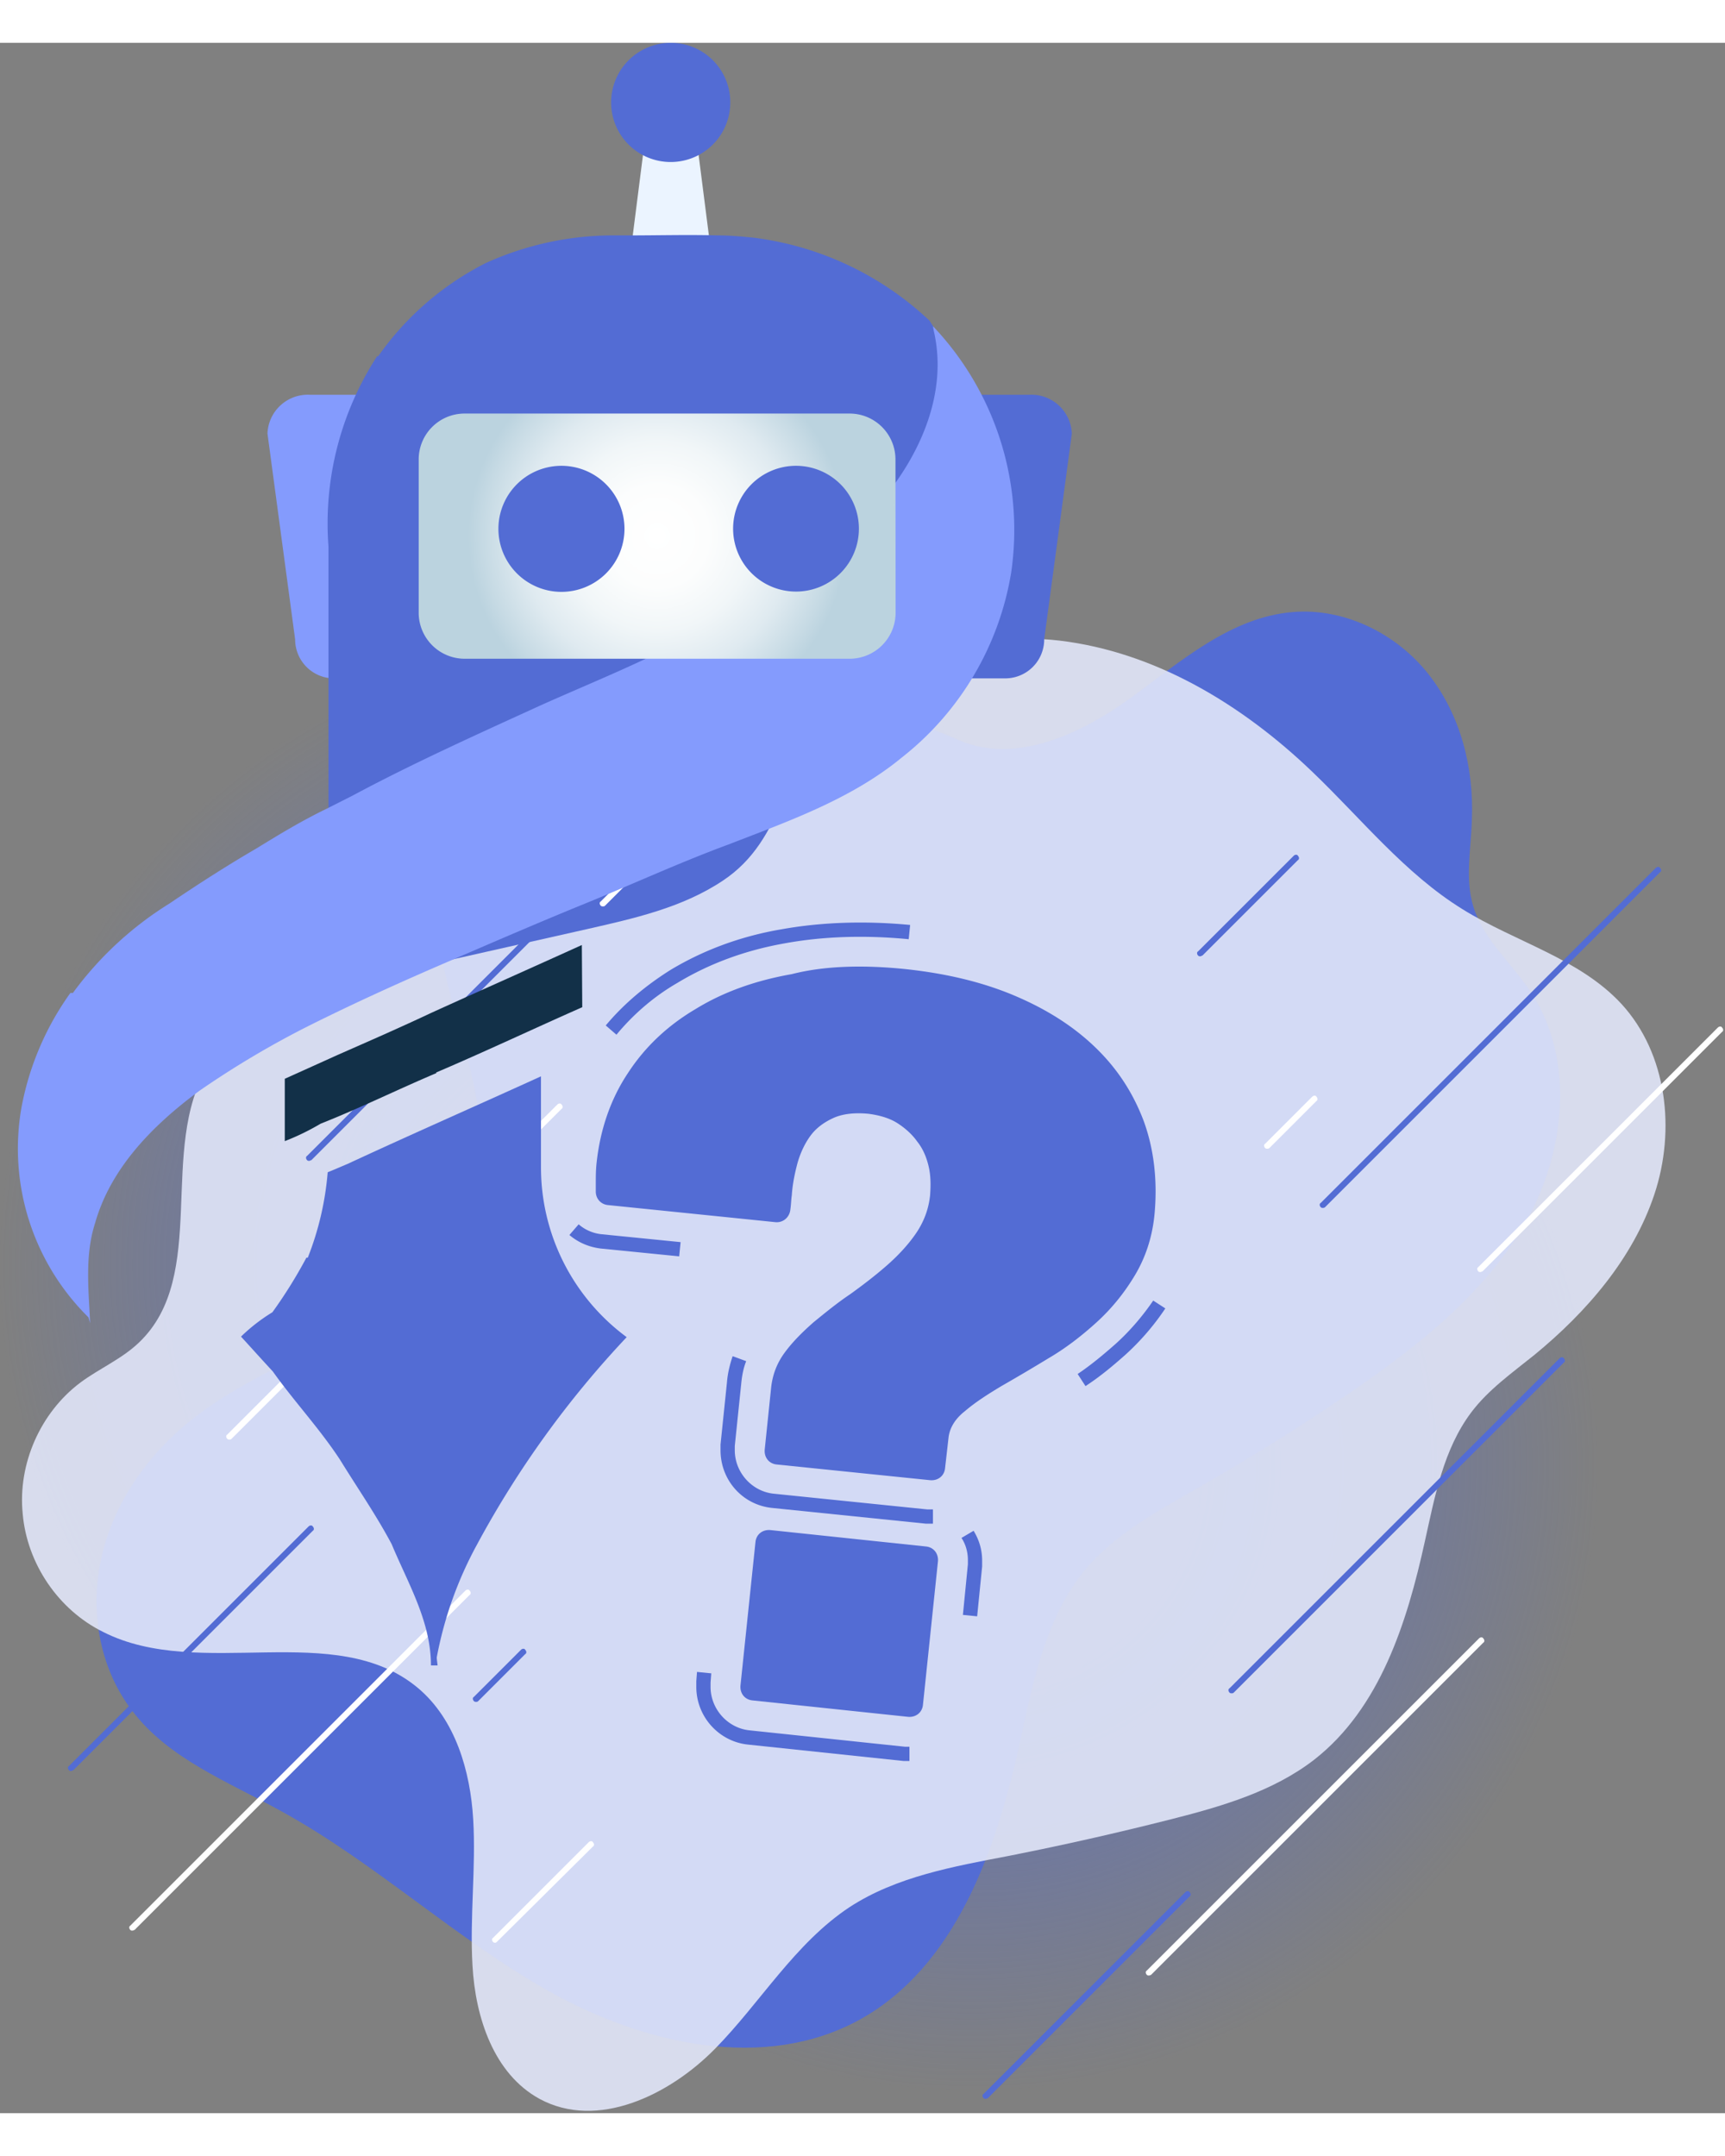 <svg width="400" height="500" viewBox="0 0 639 767" fill="none" xmlns="http://www.w3.org/2000/svg"><rect x="0" y="0" width="639" height="767" fill="#808080" stroke="none"/><g opacity=".5"><path d="M231.579 684.464c127.898 0 231.58-103.682 231.58-231.579 0-127.898-103.682-231.58-231.58-231.58C103.682 221.305 0 324.987 0 452.885c0 127.897 103.682 231.579 231.579 231.579Z" fill="url(#a)"/><path d="M360.122 758.366c127.897 0 231.579-103.682 231.579-231.579 0-127.898-103.682-231.579-231.579-231.579-127.898 0-231.579 103.681-231.579 231.579 0 127.897 103.681 231.579 231.579 231.579Z" fill="url(#b)"/></g><path d="M164.198 301.712c-11.882 41.457 24.294 85.819 11.091 127.012-6.866 21.389-25.614 36.704-44.89 47.53-19.541 11.091-40.665 19.277-58.357 33.008-16.372 12.675-29.047 30.102-34.064 50.171-5.017 20.068-1.584 42.249 11.09 58.621 13.468 17.692 35.385 26.142 54.925 36.968 35.12 19.276 64.958 47.531 99.814 67.071 35.12 19.54 79.482 29.574 114.601 10.298 35.384-19.54 50.435-62.318 59.149-101.662 5.017-22.973 9.506-47.003 24.558-65.223 11.09-13.203 26.934-21.653 41.985-30.367 19.012-10.826 37.496-22.445 55.716-34.855 25.086-17.164 49.643-36.44 64.959-62.582 15.051-26.142 19.012-60.998 2.112-86.347-7.129-10.563-17.428-19.276-21.124-31.423-3.169-10.298-.793-21.389-.529-32.215.793-19.277-4.224-38.817-16.107-53.868-11.883-15.052-31.159-24.558-50.171-22.973-22.973 1.848-41.457 18.22-59.941 31.687-18.485 13.467-42.778 24.821-63.639 15.843-108.528-47.002-177.447-5.017-191.178 43.306Z" fill="#536cd4"/><path opacity=".9" d="M267.71 310.425c-15.051 10.034-33.007 13.995-50.435 17.956-25.878 5.809-51.491 11.619-77.369 17.428-23.765 5.281-50.171 12.411-62.846 33.271-18.748 30.631.528 77.634-25.614 102.455-6.337 6.073-14.523 9.506-21.652 14.787-14.788 11.091-23.238 30.103-21.39 48.587 1.585 18.484 13.204 35.648 29.84 43.834 35.911 18.22 86.082-5.017 116.713 20.86 13.731 11.619 19.276 30.631 20.333 48.587 1.056 17.956-1.321 36.176-.264 54.132 1.056 19.276 7.921 40.137 24.821 49.379 21.389 11.619 48.059-1.32 64.958-18.484 16.9-17.164 29.575-39.081 49.908-52.548 17.427-11.354 38.552-15.051 59.149-19.012 20.068-3.961 39.872-8.45 59.677-13.467 18.748-4.753 38.024-10.298 53.34-22.181 24.293-19.012 34.327-50.699 40.929-80.802 3.697-16.635 6.865-34.063 17.164-47.794 6.337-8.45 15.315-14.787 23.501-21.389 19.276-15.843 36.44-35.648 44.362-59.413 7.921-23.765 4.753-52.02-12.147-70.504-15.58-16.899-39.345-22.973-58.885-35.119-21.389-13.203-37.496-33.536-55.717-50.964-25.877-24.821-58.092-44.362-93.74-48.586-30.103-3.433-63.11 5.545-84.763 27.462-17.692 18.484-16.372 45.946-39.873 61.525Z" fill="#E1E6F9"/><path d="M335.565 343.171c14.787 1.584 28.254 4.753 40.137 9.77 11.883 5.017 21.917 11.354 30.103 19.276 8.185 7.922 13.995 16.9 17.956 27.462 3.696 10.298 5.017 21.653 3.96 33.8-.792 8.978-3.432 16.635-7.393 23.237-3.961 6.601-8.714 12.41-14.259 17.428-5.546 5.017-11.355 9.506-17.692 13.203a739.446 739.446 0 0 1-17.428 10.298c-5.281 3.168-9.77 6.073-13.467 9.242-3.697 2.904-5.545 6.073-6.073 9.506l-1.321 11.619c-.264 2.904-2.64 4.753-5.545 4.489l-56.773-5.81c-2.904-.264-4.753-2.64-4.489-5.545l2.377-22.973c.528-4.753 2.112-8.978 5.017-12.939 2.905-3.961 6.602-7.658 10.826-11.354 4.225-3.433 8.714-7.13 13.467-10.299 4.753-3.432 9.243-6.865 13.467-10.562 4.225-3.697 7.922-7.658 10.827-11.883 2.904-4.225 4.753-8.978 5.281-14.259.264-3.697.264-7.129-.528-10.562s-2.113-6.602-4.225-9.242c-1.848-2.641-4.489-5.017-7.394-6.866-2.904-1.848-6.601-2.904-10.562-3.433-5.281-.528-9.77 0-13.203 1.585-3.433 1.584-6.337 3.697-8.45 6.601-2.112 2.905-3.697 6.338-4.753 10.035-1.056 3.96-1.848 7.921-2.112 11.882-.264 1.849-.264 3.433-.528 5.281-.265 2.905-2.641 5.017-5.546 4.753l-62.053-6.337c-2.641-.264-4.489-2.377-4.489-5.017v-2.905c0-2.376 0-4.753.264-7.393 1.32-12.675 5.281-24.03 11.618-33.536 6.338-9.77 14.787-17.692 25.086-23.765 10.298-6.338 22.181-10.562 35.648-12.939 12.41-3.169 26.934-3.433 42.249-1.848ZM336.355 620.169l-57.565-6.073c-2.904-.264-4.753-2.641-4.489-5.545l5.545-53.076c.265-2.905 2.641-4.753 5.546-4.489l57.564 6.073c2.905.264 4.754 2.641 4.489 5.546L341.9 615.68c-.264 2.905-2.64 4.753-5.545 4.489Z" fill="#536cd4"/><path d="M345.068 548.609h-2.112l-56.773-5.809c-11.09-1.056-19.276-10.298-19.276-21.389v-2.112l2.376-22.973c.264-3.433 1.057-6.602 2.113-9.77l5.017 1.848c-1.056 2.641-1.584 5.545-1.849 8.45l-2.376 22.973v1.584c0 8.186 6.337 15.316 14.523 16.108l56.773 5.809h2.112v5.281h-.528Zm57.037-50.963-2.905-4.489c4.753-3.169 9.506-7.129 13.995-11.09 5.281-4.753 10.034-10.299 13.995-16.108l4.489 2.905a92.281 92.281 0 0 1-14.787 17.164c-4.753 4.225-9.506 8.185-14.787 11.618Zm-150.514-48.058-29.046-2.905c-4.225-.528-8.186-2.113-11.619-5.017l3.433-3.961c2.377 2.112 5.545 3.433 8.714 3.697l29.046 2.904-.528 5.282Zm-23.237-82.123-3.961-3.432c6.602-7.922 14.788-14.788 24.03-20.597 11.882-7.13 25.613-12.411 41.193-15.051 14.787-2.641 30.895-3.169 47.53-1.585l-.528 5.282c-16.371-1.585-31.951-1.057-46.21 1.584-14.787 2.64-27.99 7.658-39.345 14.523-8.714 5.017-16.371 11.619-22.709 19.276ZM336.888 636.54h-2.113l-57.565-6.073c-10.826-1.056-19.276-10.298-19.276-21.389v-2.112l.264-3.433 5.281.528-.264 3.433v1.584c0 8.186 6.338 15.316 14.523 16.108l57.565 6.073h1.585v5.281Zm25.085-53.603-5.281-.529 1.848-18.748v-1.584c0-2.905-.792-5.809-2.376-8.186l4.489-2.64c2.112 3.432 3.168 7.129 3.168 11.09v2.112l-1.848 18.485ZM456.248 611.453c-.264 0-.528 0-.792-.264-.528-.528-.528-1.32 0-1.584l122.259-122.259c.528-.528 1.32-.528 1.584 0 .529.528.529 1.32 0 1.584L457.04 611.189c-.264.264-.528.264-.792.264ZM490.051 431.63c-.264 0-.528 0-.793-.264-.528-.528-.528-1.32 0-1.584l124.108-124.108c.528-.528 1.32-.528 1.584 0 .528.529.528 1.321 0 1.585L490.843 431.366s-.264.264-.792.264ZM114.553 414.202c-.264 0-.528 0-.792-.264-.528-.528-.528-1.32 0-1.584l123.051-123.051c.529-.529 1.321-.529 1.585 0 .528.528.528 1.32 0 1.584L115.346 413.938c-.265 0-.529.264-.793.264ZM26.356 640.235c-.264 0-.528 0-.792-.264-.528-.528-.528-1.32 0-1.584l88.724-88.724c.528-.528 1.32-.528 1.584 0 .528.528.528 1.32 0 1.584l-88.724 88.724c-.264 0-.528.264-.792.264ZM176.345 614.623c-.264 0-.528 0-.792-.264-.528-.528-.528-1.32 0-1.584l17.428-17.428c.528-.528 1.32-.528 1.584 0 .528.528.528 1.32 0 1.584l-17.428 17.428c-.264.264-.528.264-.792.264ZM365.147 761.703c-.264 0-.528.001-.792-.264-.528-.528-.528-1.32 0-1.584l74.729-74.728c.528-.529 1.32-.529 1.584 0 .528.528.528 1.32 0 1.584l-74.729 74.728s-.528.264-.792.264ZM444.627 338.417c-.264 0-.528 0-.792-.264-.528-.528-.528-1.32 0-1.584l35.384-35.384c.528-.528 1.32-.528 1.584 0 .528.528.528 1.32 0 1.584l-35.384 35.384c-.264 0-.528.264-.792.264Z" fill="#536cd4"/><path d="M84.98 517.446c-.264 0-.528 0-.792-.264-.528-.528-.528-1.321 0-1.585l122.259-122.259c.528-.528 1.32-.528 1.584 0 .528.528.528 1.321 0 1.585L85.772 517.182c-.264.264-.528.264-.792.264ZM49.066 699.383c-.265 0-.529 0-.793-.264-.528-.528-.528-1.32 0-1.584l124.108-124.108c.528-.528 1.32-.528 1.584 0 .528.528.528 1.32 0 1.584L49.858 699.119c-.264 0-.528.264-.792.264ZM425.614 716.019c-.264 0-.528 0-.792-.264-.529-.529-.529-1.321 0-1.585l123.051-123.051c.528-.528 1.32-.528 1.584 0 .528.528.528 1.32 0 1.584L426.406 715.755s-.528.264-.792.264ZM548.405 455.393c-.264 0-.528 0-.792-.264-.528-.528-.528-1.32 0-1.584l88.724-88.724c.528-.528 1.32-.528 1.584 0 .528.528.528 1.32 0 1.584l-88.724 88.724c-.264 0-.528.264-.792.264ZM469.443 409.71c-.264 0-.528 0-.792-.264-.528-.528-.528-1.32 0-1.584l17.428-17.428c.528-.528 1.32-.528 1.584 0 .528.528.528 1.32 0 1.585l-17.428 17.427s-.264.264-.792.264ZM223.342 319.93c-.264 0-.528 0-.792-.264-.528-.528-.528-1.32 0-1.584l74.729-74.729c.528-.528 1.32-.528 1.584 0 .528.528.528 1.321 0 1.585l-74.728 74.728c-.264.264-.528.264-.793.264ZM183.468 703.871c-.264 0-.528 0-.792-.264-.528-.528-.528-1.32 0-1.584l35.384-35.384c.528-.528 1.32-.528 1.584 0 .528.528.528 1.32 0 1.584l-35.384 35.12c-.264.264-.528.528-.792.528Z" fill="#fff"/><path d="M381.328 130.372h-59.247l-4.762 105.077h55.048a14.435 14.435 0 0 0 13.34-8.914c.726-1.752 1.1-3.63 1.1-5.526l10.241-76.248a15.014 15.014 0 0 0-4.861-10.47 15.013 15.013 0 0 0-10.859-3.919Z" fill="#536cd4"/><path d="M114.804 130.375h59.246l4.763 105.077h-55.048a14.441 14.441 0 0 1-14.44-14.441l-10.242-76.247a14.948 14.948 0 0 1 4.847-10.487 14.954 14.954 0 0 1 10.874-3.902Z" fill="#849BFD"/><path d="M267.121 106.766h-37.228l9.832-77.374h17.513l9.883 77.374Z" fill="#EBF4FF"/><path d="M270.524 22.02a22.072 22.072 0 1 1-42.466-8.384A22.07 22.07 0 0 1 248.454 0a22.02 22.02 0 0 1 22.07 22.02ZM328.247 169.911a145.683 145.683 0 0 1-47.674 38.61 40.296 40.296 0 0 0 17.104-31.544 36.155 36.155 0 0 0-13.673-21.507c-7.732-5.377-17.513-5.428-26.525-5.121-13.467 0-27.037-.563-40.505.871-6.81 4.609-13.979 10.241-15.362 19.203-1.383 12.341 0 24.886-.615 37.33v38.917c-4.659 2.048-9.319 4.199-13.979 6.35-18.793 8.603-37.535 17.359-55.713 27.088l-9.627 4.865v-98.42a113.728 113.728 0 0 1 18.025-70.461h.409a108.356 108.356 0 0 1 39.839-34.514 114.249 114.249 0 0 1 46.906-10.241h6.094c11.009 0 22.019-.308 32.977 0 4.455 0 8.961.41 13.416.87a115.877 115.877 0 0 1 64.982 30.725l2.049 3.174v1.588c5.94 22.326-3.943 45.062-18.128 62.217Z" fill="#536cd4"/><path d="M215.689 357.271c-18.076 7.988-35.845 16.386-54.074 24.17v.256c-14.39 6.093-28.369 13.006-42.861 18.742a89.569 89.569 0 0 1-13.262 6.452v-23.095l19.51-8.807c11.624-5.121 23.35-10.242 34.974-15.721 18.486-8.398 37.074-16.642 55.56-25.04l.153 23.043Z" fill="#123048"/><path d="M296.792 186.046a40.146 40.146 0 0 1-17.103 31.39c-13.57 7.835-27.498 14.902-41.785 21.354-12.392 5.786-25.041 11.009-37.484 16.591v-38.918c.41-12.443-.717-24.938.615-37.33 1.177-8.705 8.346-14.542 15.362-19.151 13.416-1.434 26.986-.615 40.505-.871 9.012 0 18.793 0 26.525 5.121a36.412 36.412 0 0 1 13.365 21.814Z" fill="#536cd4"/><path d="M374.587 196.175a109.69 109.69 0 0 1-40.557 68.618c-18.639 15.362-41.887 23.555-64.213 32.209-17.923 6.606-35.333 14.645-53.051 21.865-17.718 7.221-34.206 14.39-51.207 21.712-17.001 7.323-33.848 14.953-50.388 23.197a338.477 338.477 0 0 0-41.324 24.477c-16.796 12.392-32.67 28.215-38.559 48.801-3.943 12.084-2.458 24.835-1.895 37.278l-.614-2.15A87.824 87.824 0 0 1 7.943 394.5a106.054 106.054 0 0 1 18.128-42.502h.921a128.035 128.035 0 0 1 35.846-33.182c10.6-7.169 21.353-14.082 32.362-20.483 8.296-5.12 16.796-10.241 25.604-14.491l9.627-4.865c18.23-9.781 36.972-18.486 55.713-27.089l14.031-6.4c12.443-5.582 25.092-10.805 37.484-16.592 14.287-6.452 28.215-13.518 41.785-21.353a144.873 144.873 0 0 0 47.674-38.559c14.184-17.206 24.067-39.89 18.741-62.473l-.256-1.536a109.642 109.642 0 0 1 28.984 91.2Z" fill="#849BFD"/><path d="M176.69 556.373a141.527 141.527 0 0 0-14.902 41.785c0 .768.256 2.253.307 2.97h-2.457c0-16.335-8.501-30.366-14.543-44.909-5.735-10.804-12.7-20.841-19.101-31.236-7.527-11.522-16.949-21.558-24.937-32.773-3.943-4.25-7.835-8.602-11.778-12.904a65.49 65.49 0 0 1 11.624-9.012 175.415 175.415 0 0 0 12.597-20.227h.512a110.428 110.428 0 0 0 7.374-31.646c2.458-.973 4.865-2.048 7.322-3.073 23.812-11.06 47.879-21.609 71.69-32.465v33.592a78.157 78.157 0 0 0 8.352 35.307 78.162 78.162 0 0 0 23.397 27.729 362.493 362.493 0 0 0-55.457 76.862Z" fill="#536cd4"/><path d="M331.763 211.126a17.051 17.051 0 0 1-17.001 17.052H172.099a17.053 17.053 0 0 1-17.001-17.052v-56.789a17 17 0 0 1 17.001-17.001h142.612a17 17 0 0 1 17 17.001l.052 56.789Z" fill="url(#c)"/><path d="M231.331 179.992a23.347 23.347 0 0 1-39.844 16.58 23.345 23.345 0 0 1-5.085-25.453 23.352 23.352 0 0 1 44.929 8.873ZM318.167 179.992a23.3 23.3 0 0 1-39.774 16.475 23.304 23.304 0 0 1-5.051-25.392 23.301 23.301 0 0 1 43.052 0 23.3 23.3 0 0 1 1.773 8.917Z" fill="#536cd4"/><defs><radialGradient id="a" cx="0" cy="0" r="1" gradientUnits="userSpaceOnUse" gradientTransform="rotate(90 -110.653 342.232) scale(231.579)"><stop offset=".323" stop-color="#536cd4" stop-opacity=".824"/><stop offset=".432" stop-color="#536cd4"/><stop offset="1" stop-color="#536cd4" stop-opacity="0"/></radialGradient><radialGradient id="b" cx="0" cy="0" r="1" gradientUnits="userSpaceOnUse" gradientTransform="rotate(90 -83.333 443.454) scale(231.579)"><stop offset=".323" stop-color="#536cd4" stop-opacity=".824"/><stop offset=".432" stop-color="#536cd4"/><stop offset="1" stop-color="#536cd4" stop-opacity="0"/></radialGradient><radialGradient id="c" cx="0" cy="0" r="1" gradientUnits="userSpaceOnUse" gradientTransform="translate(243.481 182.757) scale(70.205)"><stop stop-color="#fff"/><stop offset=".27" stop-color="#FCFDFD"/><stop offset=".5" stop-color="#F1F6F8"/><stop offset=".72" stop-color="#DFEAF0"/><stop offset=".92" stop-color="#C6DAE4"/><stop offset="1" stop-color="#BBD3DF"/></radialGradient></defs></svg>
